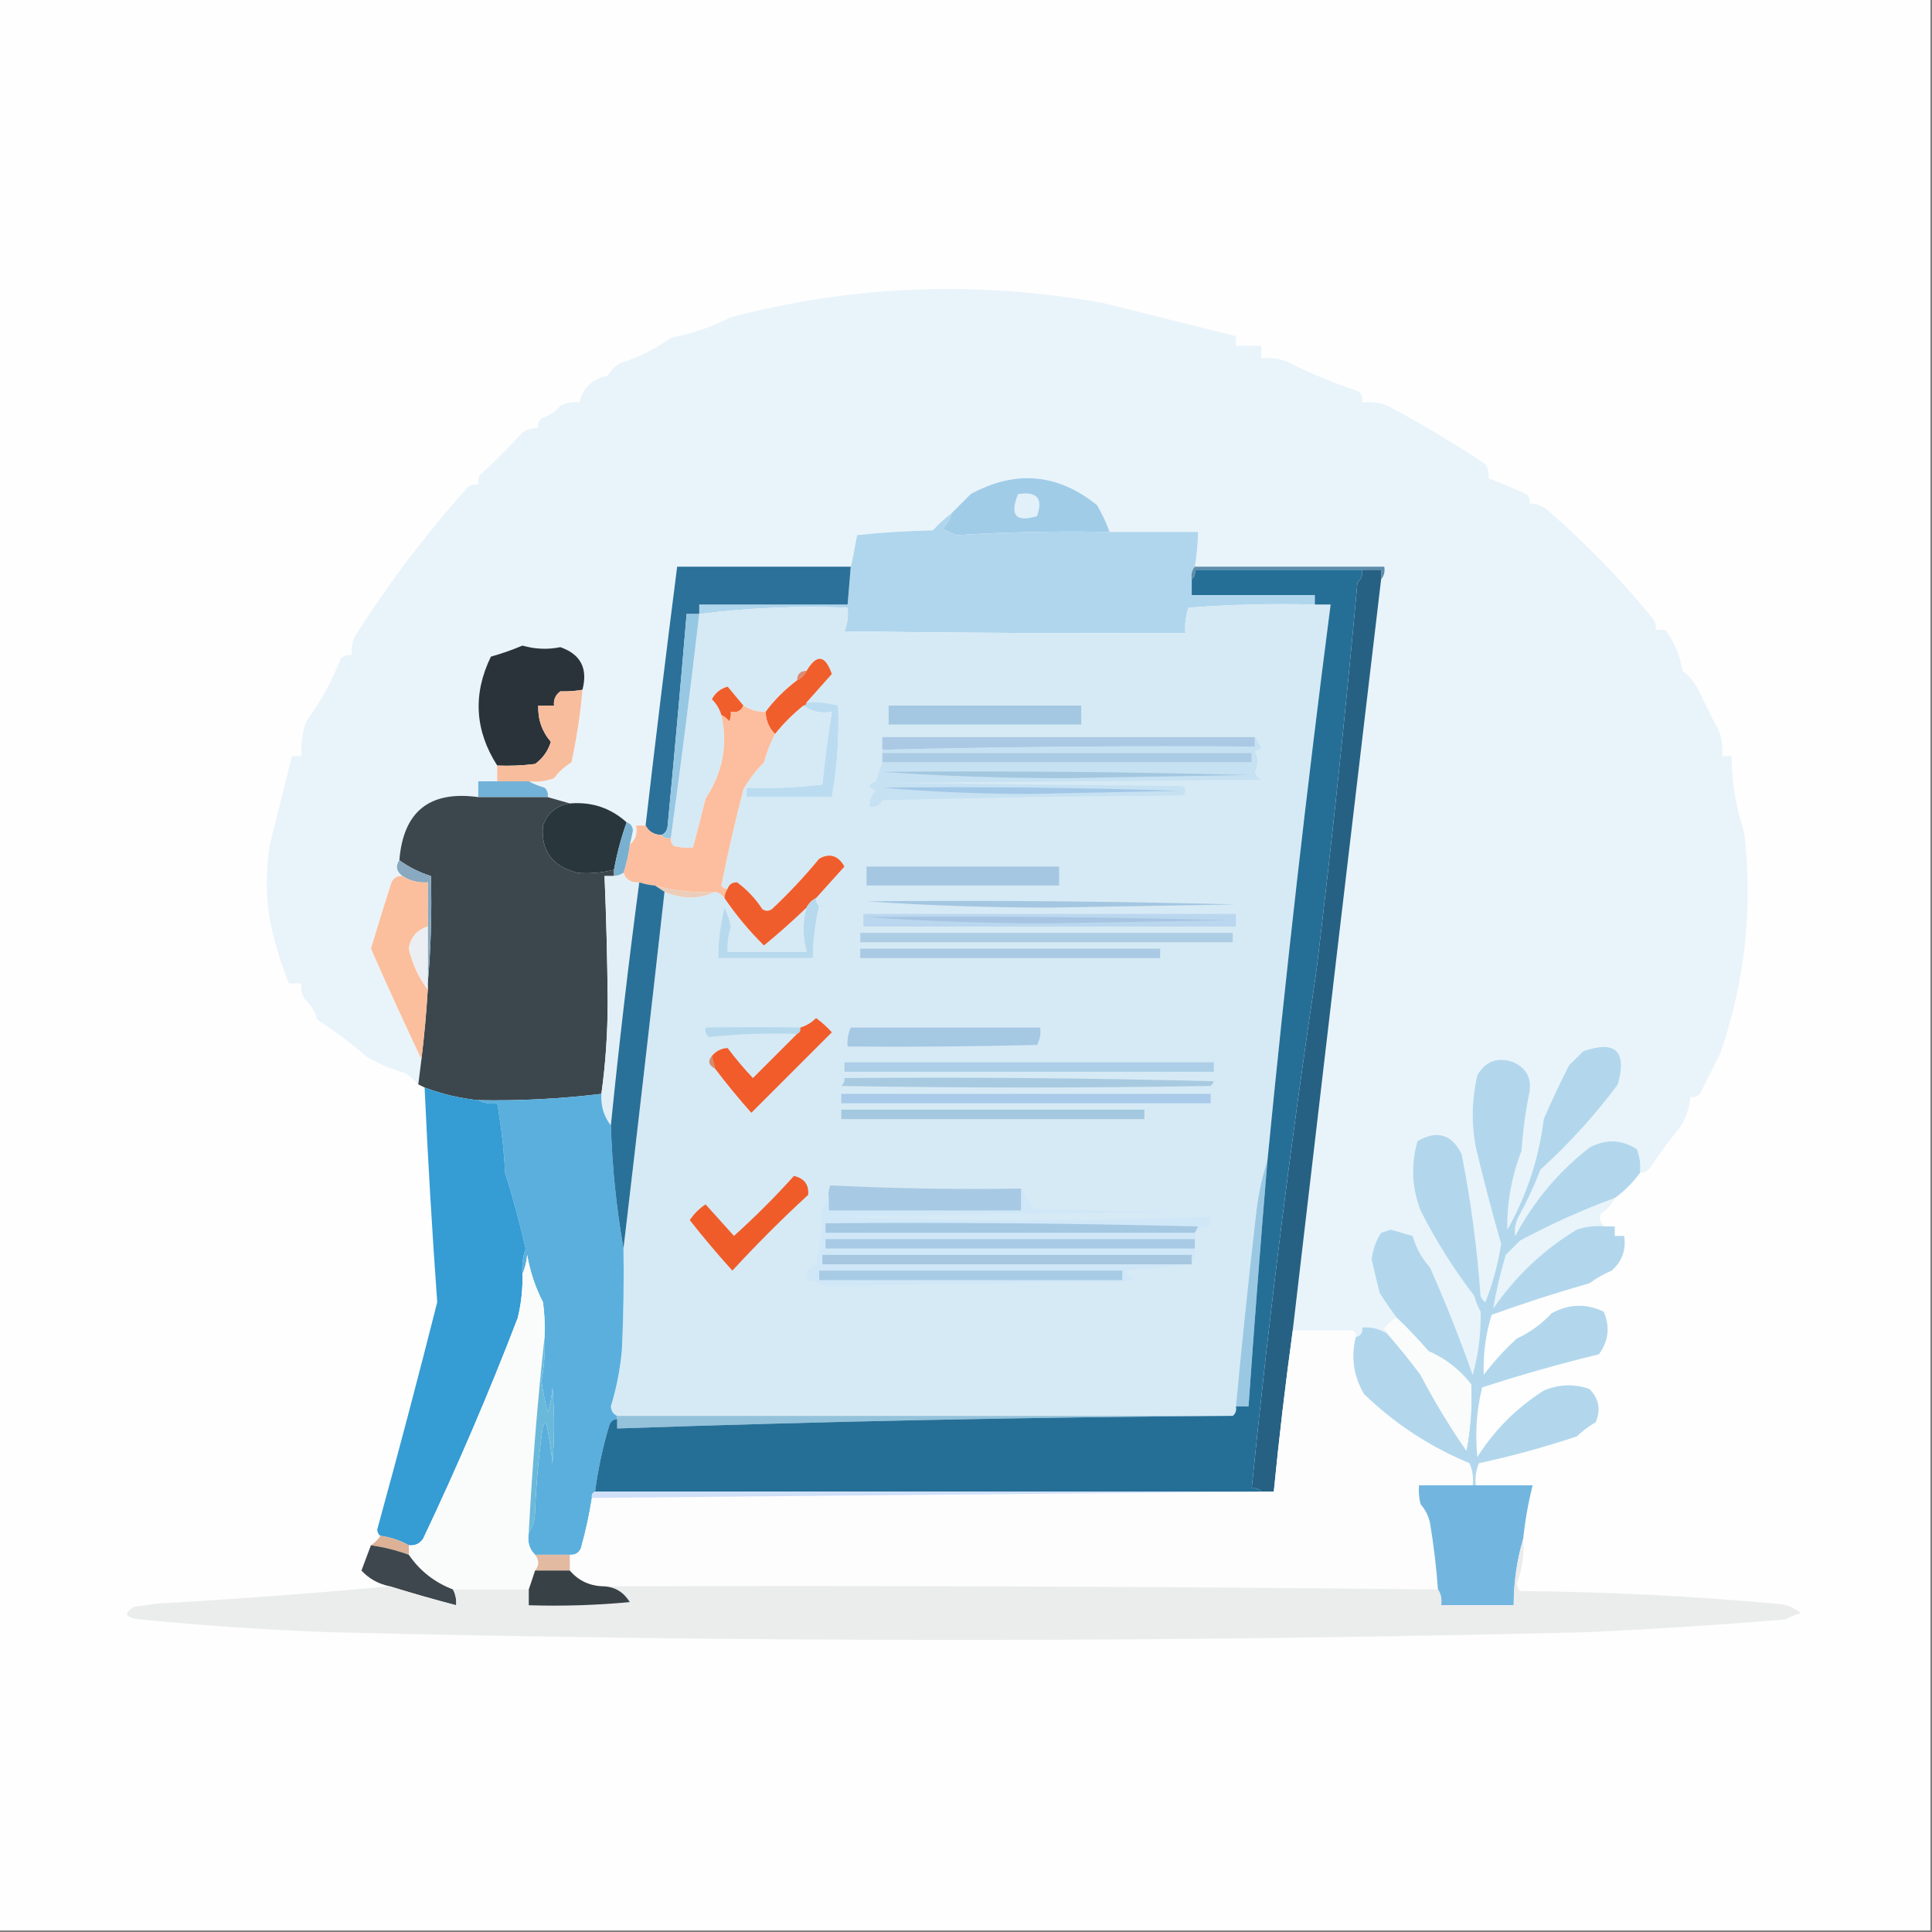 <?xml version="1.0" encoding="UTF-8"?>
<!DOCTYPE svg PUBLIC "-//W3C//DTD SVG 1.1//EN" "http://www.w3.org/Graphics/SVG/1.1/DTD/svg11.dtd">
<svg xmlns="http://www.w3.org/2000/svg" version="1.1" width="612px" height="612px" style="shape-rendering:geometricPrecision; text-rendering:geometricPrecision; image-rendering:optimizeQuality; fill-rule:evenodd; clip-rule:evenodd" xmlns:xlink="http://www.w3.org/1999/xlink">
<rect width="100%" height="100%" fill="#808080" stroke="none"/>
<g><path style="opacity:1" fill="#fefefe" d="M -0.5,-0.5 C 203.5,-0.5 407.5,-0.5 611.5,-0.5C 611.5,203.5 611.5,407.5 611.5,611.5C 407.5,611.5 203.5,611.5 -0.5,611.5C -0.5,407.5 -0.5,203.5 -0.5,-0.5 Z"/></g>
<g><path style="opacity:1" fill="#e9f4fa" d="M 519.5,371.5 C 519.768,368.881 519.435,366.381 518.5,364C 513.669,360.904 508.669,360.737 503.5,363.5C 493.687,371.149 485.854,380.482 480,391.5C 479.675,389.447 480.009,387.447 481,385.5C 483.66,380.671 485.994,375.671 488,370.5C 497.079,362.258 505.246,353.258 512.5,343.5C 515.436,332.934 511.769,329.434 501.5,333C 500,334.5 498.5,336 497,337.5C 494.137,343.097 491.47,348.764 489,354.5C 487.464,366.94 483.631,378.606 477.5,389.5C 477.332,381.078 478.832,372.745 482,364.5C 482.406,358.277 483.239,352.111 484.5,346C 485.217,341.557 483.55,338.39 479.5,336.5C 474.55,334.694 470.716,336.028 468,340.5C 466.202,348.104 466.036,355.771 467.5,363.5C 469.965,373.867 472.632,384.034 475.5,394C 474.529,400.387 472.862,406.554 470.5,412.5C 469.808,411.975 469.308,411.308 469,410.5C 467.933,395.351 465.933,380.351 463,365.5C 459.779,359.227 455.113,357.894 449,361.5C 446.869,368.926 447.202,376.259 450,383.5C 454.803,392.985 460.47,401.985 467,410.5C 467.471,412.246 468.138,413.913 469,415.5C 469.148,422.257 468.315,428.924 466.5,435.5C 462.44,423.993 457.94,412.66 453,401.5C 450.361,398.55 448.527,395.217 447.5,391.5C 445.174,390.849 442.841,390.182 440.5,389.5C 439.5,389.833 438.5,390.167 437.5,390.5C 435.814,393.08 434.814,395.913 434.5,399C 435.278,402.473 436.112,405.973 437,409.5C 438.745,412.249 440.578,414.916 442.5,417.5C 440.866,418.207 439.532,419.373 438.5,421C 439.056,421.383 439.389,421.883 439.5,422.5C 437.118,420.954 434.451,420.287 431.5,420.5C 431.715,422.179 431.048,423.179 429.5,423.5C 429.631,422.624 429.298,421.957 428.5,421.5C 422.107,421.509 415.774,421.509 409.5,421.5C 418.758,342.179 428.091,262.845 437.5,183.5C 438.434,182.432 438.768,181.099 438.5,179.5C 418.5,179.5 398.5,179.5 378.5,179.5C 379.114,175.865 379.448,172.198 379.5,168.5C 370.167,168.5 360.833,168.5 351.5,168.5C 350.442,165.587 349.109,162.754 347.5,160C 335.004,149.948 321.671,148.782 307.5,156.5C 305.479,158.521 303.479,160.521 301.5,162.5C 299.344,164.155 297.344,165.989 295.5,168C 287.479,168.168 279.479,168.668 271.5,169.5C 270.903,172.971 270.236,176.305 269.5,179.5C 251.167,179.5 232.833,179.5 214.5,179.5C 211.002,206.82 207.668,234.153 204.5,261.5C 203.5,261.5 202.5,261.5 201.5,261.5C 201.975,264.082 201.308,266.082 199.5,267.5C 199.894,266.033 200.227,264.533 200.5,263C 200.316,261.624 199.649,260.791 198.5,260.5C 193.458,255.93 187.458,253.93 180.5,254.5C 178.167,253.833 175.833,253.167 173.5,252.5C 173.719,251.325 173.386,250.325 172.5,249.5C 170.664,248.972 168.997,248.306 167.5,247.5C 170.247,247.813 172.914,247.48 175.5,246.5C 177.008,244.493 178.842,242.826 181,241.5C 182.674,233.921 183.841,226.254 184.5,218.5C 186.278,211.744 183.944,207.244 177.5,205C 173.51,205.816 169.51,205.65 165.5,204.5C 162.274,205.872 158.941,207.038 155.5,208C 149.727,219.888 150.394,231.388 157.5,242.5C 157.5,244.167 157.5,245.833 157.5,247.5C 155.5,247.5 153.5,247.5 151.5,247.5C 151.5,249.167 151.5,250.833 151.5,252.5C 136.08,250.371 127.746,257.038 126.5,272.5C 125.235,274.357 125.568,276.024 127.5,277.5C 125.876,277.36 124.71,278.027 124,279.5C 121.77,286.489 119.604,293.489 117.5,300.5C 122.72,312.371 128.053,324.038 133.5,335.5C 133.167,338.167 132.833,340.833 132.5,343.5C 131.36,342.199 130.027,341.032 128.5,340C 124.297,338.791 120.297,337.124 116.5,335C 111.453,330.619 106.119,326.619 100.5,323C 99.792,320.411 98.459,318.245 96.5,316.5C 95.548,314.955 95.215,313.288 95.5,311.5C 94.167,311.5 92.833,311.5 91.5,311.5C 88.891,305.074 86.891,298.408 85.5,291.5C 84.167,283.5 84.167,275.5 85.5,267.5C 87.849,258.106 90.182,248.773 92.5,239.5C 93.5,239.5 94.5,239.5 95.5,239.5C 95.263,235.727 95.763,232.06 97,228.5C 101.545,222.335 105.212,215.668 108,208.5C 109.011,207.663 110.178,207.33 111.5,207.5C 111.201,205.396 111.534,203.396 112.5,201.5C 123.166,184.666 135.166,168.833 148.5,154C 149.448,153.517 150.448,153.351 151.5,153.5C 151.351,152.448 151.517,151.448 152,150.5C 156.69,146.224 161.19,141.724 165.5,137C 167.025,135.991 168.692,135.491 170.5,135.5C 170.281,134.325 170.614,133.325 171.5,132.5C 173.908,131.784 175.908,130.451 177.5,128.5C 179.396,127.534 181.396,127.201 183.5,127.5C 184.658,122.845 187.658,120.012 192.5,119C 193.5,117.333 194.833,116 196.5,115C 202.275,113.222 207.608,110.556 212.5,107C 219.08,105.751 225.414,103.584 231.5,100.5C 270.379,90.31 309.713,88.81 349.5,96C 363.551,99.513 377.551,103.013 391.5,106.5C 391.5,107.5 391.5,108.5 391.5,109.5C 394.167,109.5 396.833,109.5 399.5,109.5C 399.5,110.833 399.5,112.167 399.5,113.5C 402.247,113.187 404.914,113.52 407.5,114.5C 414.924,118.221 422.59,121.387 430.5,124C 431.337,125.011 431.67,126.178 431.5,127.5C 434.247,127.187 436.914,127.52 439.5,128.5C 450.126,134.148 460.46,140.314 470.5,147C 471.38,148.356 471.714,149.856 471.5,151.5C 475.406,152.99 479.406,154.656 483.5,156.5C 484.386,157.325 484.719,158.325 484.5,159.5C 486.308,159.491 487.975,159.991 489.5,161C 502.165,171.871 513.665,183.704 524,196.5C 524.483,197.448 524.649,198.448 524.5,199.5C 525.5,199.5 526.5,199.5 527.5,199.5C 530.31,203.232 532.143,207.565 533,212.5C 535.133,214.091 536.799,216.091 538,218.5C 540.073,222.887 542.239,227.221 544.5,231.5C 545.48,234.086 545.813,236.753 545.5,239.5C 546.5,239.5 547.5,239.5 548.5,239.5C 548.551,247.706 549.884,255.706 552.5,263.5C 555.305,287.454 552.805,310.787 545,333.5C 542.854,337.792 540.687,342.125 538.5,346.5C 537.675,347.386 536.675,347.719 535.5,347.5C 535.149,351.369 533.816,354.869 531.5,358C 528.416,361.714 525.582,365.548 523,369.5C 522.184,370.823 521.017,371.489 519.5,371.5 Z"/></g>
<g><path style="opacity:1" fill="#a0cce8" d="M 351.5,168.5 C 335.256,168.175 319.089,168.509 303,169.5C 301.491,168.91 299.991,168.244 298.5,167.5C 299.952,166.06 300.952,164.394 301.5,162.5C 303.479,160.521 305.479,158.521 307.5,156.5C 321.671,148.782 335.004,149.948 347.5,160C 349.109,162.754 350.442,165.587 351.5,168.5 Z"/></g>
<g><path style="opacity:1" fill="#e1f0f9" d="M 322.5,156.5 C 328.501,155.561 330.501,157.895 328.5,163.5C 321.747,165.54 319.747,163.206 322.5,156.5 Z"/></g>
<g><path style="opacity:1" fill="#b0d6ed" d="M 301.5,162.5 C 300.952,164.394 299.952,166.06 298.5,167.5C 299.991,168.244 301.491,168.91 303,169.5C 319.089,168.509 335.256,168.175 351.5,168.5C 360.833,168.5 370.167,168.5 379.5,168.5C 379.448,172.198 379.114,175.865 378.5,179.5C 377.566,180.568 377.232,181.901 377.5,183.5C 377.5,185.167 377.5,186.833 377.5,188.5C 390.5,188.5 403.5,188.5 416.5,188.5C 416.5,189.5 416.5,190.5 416.5,191.5C 403.15,191.167 389.817,191.501 376.5,192.5C 375.607,195.084 375.274,197.751 375.5,200.5C 339.498,200.667 303.498,200.5 267.5,200C 268.435,197.619 268.768,195.119 268.5,192.5C 252.593,191.873 236.926,192.54 221.5,194.5C 221.5,193.5 221.5,192.5 221.5,191.5C 237.167,191.5 252.833,191.5 268.5,191.5C 268.833,187.5 269.167,183.5 269.5,179.5C 270.236,176.305 270.903,172.971 271.5,169.5C 279.479,168.668 287.479,168.168 295.5,168C 297.344,165.989 299.344,164.155 301.5,162.5 Z"/></g>
<g><path style="opacity:1" fill="#5d8daa" d="M 378.5,179.5 C 398.5,179.5 418.5,179.5 438.5,179.5C 438.768,181.099 438.434,182.432 437.5,183.5C 437.5,182.5 437.5,181.5 437.5,180.5C 435.5,180.5 433.5,180.5 431.5,180.5C 413.833,180.5 396.167,180.5 378.5,180.5C 378.737,181.791 378.404,182.791 377.5,183.5C 377.232,181.901 377.566,180.568 378.5,179.5 Z"/></g>
<g><path style="opacity:1" fill="#2b7199" d="M 269.5,179.5 C 269.167,183.5 268.833,187.5 268.5,191.5C 252.833,191.5 237.167,191.5 221.5,191.5C 221.5,192.5 221.5,193.5 221.5,194.5C 220.167,194.5 218.833,194.5 217.5,194.5C 215.621,216.839 213.621,239.172 211.5,261.5C 211.36,263.03 210.693,264.03 209.5,264.5C 207.152,264.408 205.486,263.408 204.5,261.5C 207.668,234.153 211.002,206.82 214.5,179.5C 232.833,179.5 251.167,179.5 269.5,179.5 Z"/></g>
<g><path style="opacity:1" fill="#d6eaf5" d="M 416.5,191.5 C 418.167,191.5 419.833,191.5 421.5,191.5C 413.912,250.043 407.245,308.71 401.5,367.5C 399.852,372.586 398.685,377.919 398,383.5C 395.599,404.142 393.432,424.808 391.5,445.5C 391.737,446.791 391.404,447.791 390.5,448.5C 325.5,448.5 260.5,448.5 195.5,448.5C 194.307,448.03 193.64,447.03 193.5,445.5C 195.301,439.627 196.468,433.627 197,427.5C 197.5,416.839 197.667,406.172 197.5,395.5C 201.943,357.844 206.276,320.177 210.5,282.5C 216.097,284.911 221.431,284.911 226.5,282.5C 227.778,282.782 228.778,283.449 229.5,284.5C 233.21,289.947 237.377,294.947 242,299.5C 246.631,295.705 251.131,291.705 255.5,287.5C 254.223,291.915 254.223,296.582 255.5,301.5C 247.167,301.5 238.833,301.5 230.5,301.5C 230.397,298.781 230.731,296.115 231.5,293.5C 231.14,291.392 230.473,289.392 229.5,287.5C 228.177,292.752 227.51,298.085 227.5,303.5C 237.5,303.5 247.5,303.5 257.5,303.5C 257.556,297.885 258.223,292.385 259.5,287C 258.748,286.329 258.414,285.496 258.5,284.5C 261.478,281.187 264.478,277.853 267.5,274.5C 265.486,270.97 262.819,270.136 259.5,272C 254.867,277.635 249.867,282.968 244.5,288C 243.5,288.667 242.5,288.667 241.5,288C 239.327,284.661 236.66,281.828 233.5,279.5C 231.962,279.453 230.962,280.12 230.5,281.5C 229.624,281.631 228.957,281.298 228.5,280.5C 230.549,270.287 232.883,260.12 235.5,250C 237.271,246.892 239.438,244.058 242,241.5C 242.86,238.31 244.026,235.31 245.5,232.5C 248.14,229.194 251.14,226.194 254.5,223.5C 256.988,225.388 259.988,226.055 263.5,225.5C 262.254,233.133 261.254,240.8 260.5,248.5C 252.528,249.498 244.528,249.831 236.5,249.5C 236.5,250.5 236.5,251.5 236.5,252.5C 245.5,252.5 254.5,252.5 263.5,252.5C 265.213,242.942 265.879,233.275 265.5,223.5C 262.077,222.573 258.744,222.239 255.5,222.5C 258.232,219.442 260.899,216.442 263.5,213.5C 261.391,207.427 258.724,207.094 255.5,212.5C 253.5,212.5 252.5,213.5 252.5,215.5C 248.617,218.41 245.284,221.743 242.5,225.5C 239.924,225.532 237.591,224.865 235.5,223.5C 233.856,221.519 232.19,219.519 230.5,217.5C 228.246,218.124 226.579,219.457 225.5,221.5C 226.952,222.94 227.952,224.606 228.5,226.5C 230.648,235.799 228.981,244.633 223.5,253C 222.225,258.219 220.892,263.386 219.5,268.5C 217.473,268.662 215.473,268.495 213.5,268C 212.748,267.329 212.414,266.496 212.5,265.5C 215.729,242.002 218.729,218.335 221.5,194.5C 236.926,192.54 252.593,191.873 268.5,192.5C 268.768,195.119 268.435,197.619 267.5,200C 303.498,200.5 339.498,200.667 375.5,200.5C 375.274,197.751 375.607,195.084 376.5,192.5C 389.817,191.501 403.15,191.167 416.5,191.5 Z"/></g>
<g><path style="opacity:1" fill="#96c7e3" d="M 221.5,194.5 C 218.729,218.335 215.729,242.002 212.5,265.5C 211.209,265.737 210.209,265.404 209.5,264.5C 210.693,264.03 211.36,263.03 211.5,261.5C 213.621,239.172 215.621,216.839 217.5,194.5C 218.833,194.5 220.167,194.5 221.5,194.5 Z"/></g>
<g><path style="opacity:1" fill="#293339" d="M 184.5,218.5 C 182.289,218.898 179.956,219.064 177.5,219C 175.963,220.11 175.297,221.61 175.5,223.5C 173.833,223.5 172.167,223.5 170.5,223.5C 170.352,227.892 171.686,231.726 174.5,235C 173.591,237.903 171.925,240.237 169.5,242C 165.514,242.499 161.514,242.666 157.5,242.5C 150.394,231.388 149.727,219.888 155.5,208C 158.941,207.038 162.274,205.872 165.5,204.5C 169.51,205.65 173.51,205.816 177.5,205C 183.944,207.244 186.278,211.744 184.5,218.5 Z"/></g>
<g><path style="opacity:1" fill="#da8c75" d="M 255.5,212.5 C 254.833,213.833 253.833,214.833 252.5,215.5C 252.5,213.5 253.5,212.5 255.5,212.5 Z"/></g>
<g><path style="opacity:1" fill="#f05e2b" d="M 255.5,222.5 C 255.5,223.167 255.167,223.5 254.5,223.5C 251.14,226.194 248.14,229.194 245.5,232.5C 243.643,230.718 242.643,228.385 242.5,225.5C 245.284,221.743 248.617,218.41 252.5,215.5C 253.833,214.833 254.833,213.833 255.5,212.5C 258.724,207.094 261.391,207.427 263.5,213.5C 260.899,216.442 258.232,219.442 255.5,222.5 Z"/></g>
<g><path style="opacity:1" fill="#f05e2c" d="M 235.5,223.5 C 234.817,225.176 233.483,225.843 231.5,225.5C 231.649,226.552 231.483,227.552 231,228.5C 230.292,227.619 229.458,226.953 228.5,226.5C 227.952,224.606 226.952,222.94 225.5,221.5C 226.579,219.457 228.246,218.124 230.5,217.5C 232.19,219.519 233.856,221.519 235.5,223.5 Z"/></g>
<g><path style="opacity:1" fill="#a5c8e2" d="M 281.5,223.5 C 301.833,223.5 322.167,223.5 342.5,223.5C 342.5,225.5 342.5,227.5 342.5,229.5C 322.167,229.5 301.833,229.5 281.5,229.5C 281.5,227.5 281.5,225.5 281.5,223.5 Z"/></g>
<g><path style="opacity:1" fill="#bbdcf0" d="M 255.5,222.5 C 258.744,222.239 262.077,222.573 265.5,223.5C 265.879,233.275 265.213,242.942 263.5,252.5C 254.5,252.5 245.5,252.5 236.5,252.5C 236.5,251.5 236.5,250.5 236.5,249.5C 244.528,249.831 252.528,249.498 260.5,248.5C 261.254,240.8 262.254,233.133 263.5,225.5C 259.988,226.055 256.988,225.388 254.5,223.5C 255.167,223.5 255.5,223.167 255.5,222.5 Z"/></g>
<g><path style="opacity:1" fill="#266184" d="M 431.5,180.5 C 433.5,180.5 435.5,180.5 437.5,180.5C 437.5,181.5 437.5,182.5 437.5,183.5C 428.091,262.845 418.758,342.179 409.5,421.5C 407.172,438.448 405.172,455.448 403.5,472.5C 402.167,472.5 400.833,472.5 399.5,472.5C 398.791,471.596 397.791,471.263 396.5,471.5C 402.023,416.65 408.856,361.984 417,307.5C 421.925,266.582 426.259,225.582 430,184.5C 431.188,183.437 431.688,182.103 431.5,180.5 Z"/></g>
<g><path style="opacity:1" fill="#f8bd9d" d="M 184.5,218.5 C 183.841,226.254 182.674,233.921 181,241.5C 178.842,242.826 177.008,244.493 175.5,246.5C 172.914,247.48 170.247,247.813 167.5,247.5C 164.167,247.5 160.833,247.5 157.5,247.5C 157.5,245.833 157.5,244.167 157.5,242.5C 161.514,242.666 165.514,242.499 169.5,242C 171.925,240.237 173.591,237.903 174.5,235C 171.686,231.726 170.352,227.892 170.5,223.5C 172.167,223.5 173.833,223.5 175.5,223.5C 175.297,221.61 175.963,220.11 177.5,219C 179.956,219.064 182.289,218.898 184.5,218.5 Z"/></g>
<g><path style="opacity:1" fill="#abc8e4" d="M 397.5,233.5 C 397.5,234.5 397.5,235.5 397.5,236.5C 358.153,236.215 318.82,236.549 279.5,237.5C 279.5,236.167 279.5,234.833 279.5,233.5C 318.833,233.5 358.167,233.5 397.5,233.5 Z"/></g>
<g><path style="opacity:1" fill="#aacbe3" d="M 279.5,238.5 C 318.5,238.5 357.5,238.5 396.5,238.5C 396.5,239.5 396.5,240.5 396.5,241.5C 357.5,241.5 318.5,241.5 279.5,241.5C 279.5,240.5 279.5,239.5 279.5,238.5 Z"/></g>
<g><path style="opacity:1" fill="#c6e1f2" d="M 397.5,233.5 C 398.249,234.531 398.915,235.698 399.5,237C 398.833,237.333 398.167,237.667 397.5,238C 398.615,240.101 398.615,242.267 397.5,244.5C 397.818,245.647 398.484,246.481 399.5,247C 359.5,247.333 319.5,247.667 279.5,248C 311.167,248.333 342.833,248.667 374.5,249C 375.833,250 375.833,251 374.5,252C 342.828,252.167 311.161,252.667 279.5,253.5C 278.68,255.111 277.346,255.778 275.5,255.5C 275.383,253.516 276.05,251.85 277.5,250.5C 274.833,249.5 274.833,248.5 277.5,247.5C 278.169,245.369 278.835,243.369 279.5,241.5C 318.5,241.5 357.5,241.5 396.5,241.5C 396.5,240.5 396.5,239.5 396.5,238.5C 357.5,238.5 318.5,238.5 279.5,238.5C 279.5,238.167 279.5,237.833 279.5,237.5C 318.82,236.549 358.153,236.215 397.5,236.5C 397.5,235.5 397.5,234.5 397.5,233.5 Z"/></g>
<g><path style="opacity:1" fill="#a4c7e0" d="M 279.5,244.5 C 318.172,244.167 356.839,244.5 395.5,245.5C 376.167,245.833 356.833,246.167 337.5,246.5C 317.822,246.5 298.488,245.833 279.5,244.5 Z"/></g>
<g><path style="opacity:1" fill="#73b2d8" d="M 157.5,247.5 C 160.833,247.5 164.167,247.5 167.5,247.5C 168.997,248.306 170.664,248.972 172.5,249.5C 173.386,250.325 173.719,251.325 173.5,252.5C 166.167,252.5 158.833,252.5 151.5,252.5C 151.5,250.833 151.5,249.167 151.5,247.5C 153.5,247.5 155.5,247.5 157.5,247.5 Z"/></g>
<g><path style="opacity:1" fill="#a2c7e7" d="M 279.5,249.5 C 310.84,249.167 342.174,249.5 373.5,250.5C 357.833,250.833 342.167,251.167 326.5,251.5C 310.485,251.499 294.819,250.833 279.5,249.5 Z"/></g>
<g><path style="opacity:1" fill="#3c474d" d="M 151.5,252.5 C 158.833,252.5 166.167,252.5 173.5,252.5C 175.833,253.167 178.167,253.833 180.5,254.5C 176.348,255.146 173.515,257.479 172,261.5C 171.273,269.473 174.94,274.473 183,276.5C 186.721,276.81 190.554,276.477 194.5,275.5C 194.5,276.167 194.5,276.833 194.5,277.5C 193.5,277.5 192.5,277.5 191.5,277.5C 192.054,290.656 192.387,303.823 192.5,317C 192.499,327.19 191.832,337.023 190.5,346.5C 177.556,348.081 164.556,348.748 151.5,348.5C 145.748,347.924 140.081,346.591 134.5,344.5C 133.833,344.167 133.167,343.833 132.5,343.5C 132.833,340.833 133.167,338.167 133.5,335.5C 134.386,328.189 135.053,320.856 135.5,313.5C 135.5,312.833 135.5,312.167 135.5,311.5C 136.495,300.346 136.828,289.012 136.5,277.5C 132.86,276.347 129.526,274.68 126.5,272.5C 127.746,257.038 136.08,250.371 151.5,252.5 Z"/></g>
<g><path style="opacity:1" fill="#29363c" d="M 180.5,254.5 C 187.458,253.93 193.458,255.93 198.5,260.5C 196.763,265.38 195.43,270.38 194.5,275.5C 190.554,276.477 186.721,276.81 183,276.5C 174.94,274.473 171.273,269.473 172,261.5C 173.515,257.479 176.348,255.146 180.5,254.5 Z"/></g>
<g><path style="opacity:1" fill="#fcbe9e" d="M 235.5,223.5 C 237.591,224.865 239.924,225.532 242.5,225.5C 242.643,228.385 243.643,230.718 245.5,232.5C 244.026,235.31 242.86,238.31 242,241.5C 239.438,244.058 237.271,246.892 235.5,250C 232.883,260.12 230.549,270.287 228.5,280.5C 228.957,281.298 229.624,281.631 230.5,281.5C 229.89,282.391 229.557,283.391 229.5,284.5C 228.778,283.449 227.778,282.782 226.5,282.5C 219.948,282.916 213.615,282.25 207.5,280.5C 205.784,280.371 204.117,280.038 202.5,279.5C 199.966,279.741 198.3,278.741 197.5,276.5C 198.461,273.574 199.127,270.574 199.5,267.5C 201.308,266.082 201.975,264.082 201.5,261.5C 202.5,261.5 203.5,261.5 204.5,261.5C 205.486,263.408 207.152,264.408 209.5,264.5C 210.209,265.404 211.209,265.737 212.5,265.5C 212.414,266.496 212.748,267.329 213.5,268C 215.473,268.495 217.473,268.662 219.5,268.5C 220.892,263.386 222.225,258.219 223.5,253C 228.981,244.633 230.648,235.799 228.5,226.5C 229.458,226.953 230.292,227.619 231,228.5C 231.483,227.552 231.649,226.552 231.5,225.5C 233.483,225.843 234.817,225.176 235.5,223.5 Z"/></g>
<g><path style="opacity:1" fill="#79b0cf" d="M 198.5,260.5 C 199.649,260.791 200.316,261.624 200.5,263C 200.227,264.533 199.894,266.033 199.5,267.5C 199.127,270.574 198.461,273.574 197.5,276.5C 196.609,277.11 195.609,277.443 194.5,277.5C 194.5,276.833 194.5,276.167 194.5,275.5C 195.43,270.38 196.763,265.38 198.5,260.5 Z"/></g>
<g><path style="opacity:1" fill="#a5c7e2" d="M 274.5,274.5 C 294.833,274.5 315.167,274.5 335.5,274.5C 335.5,276.5 335.5,278.5 335.5,280.5C 315.167,280.5 294.833,280.5 274.5,280.5C 274.5,278.5 274.5,276.5 274.5,274.5 Z"/></g>
<g><path style="opacity:1" fill="#88a9bf" d="M 126.5,272.5 C 129.526,274.68 132.86,276.347 136.5,277.5C 136.828,289.012 136.495,300.346 135.5,311.5C 135.5,305.5 135.5,299.5 135.5,293.5C 135.5,288.833 135.5,284.167 135.5,279.5C 132.549,279.713 129.882,279.046 127.5,277.5C 125.568,276.024 125.235,274.357 126.5,272.5 Z"/></g>
<g><path style="opacity:1" fill="#e3eff6" d="M 197.5,276.5 C 198.3,278.741 199.966,279.741 202.5,279.5C 199.092,305.099 196.092,330.765 193.5,356.5C 191.288,353.679 190.288,350.345 190.5,346.5C 191.832,337.023 192.499,327.19 192.5,317C 192.387,303.823 192.054,290.656 191.5,277.5C 192.5,277.5 193.5,277.5 194.5,277.5C 195.609,277.443 196.609,277.11 197.5,276.5 Z"/></g>
<g><path style="opacity:1" fill="#eccdb9" d="M 207.5,280.5 C 213.615,282.25 219.948,282.916 226.5,282.5C 221.431,284.911 216.097,284.911 210.5,282.5C 209.5,281.833 208.5,281.167 207.5,280.5 Z"/></g>
<g><path style="opacity:1" fill="#a4c6e1" d="M 274.5,285.5 C 313.506,285.167 352.506,285.5 391.5,286.5C 372,286.833 352.5,287.167 333,287.5C 313.155,287.5 293.655,286.833 274.5,285.5 Z"/></g>
<g><path style="opacity:1" fill="#bbd7ef" d="M 273.5,289.5 C 312.833,289.5 352.167,289.5 391.5,289.5C 391.5,290.833 391.5,292.167 391.5,293.5C 352.167,293.5 312.833,293.5 273.5,293.5C 273.5,292.167 273.5,290.833 273.5,289.5 Z"/></g>
<g><path style="opacity:1" fill="#a7c5e2" d="M 274.5,290.5 C 312.839,290.167 351.172,290.5 389.5,291.5C 370.333,291.833 351.167,292.167 332,292.5C 312.488,292.5 293.322,291.833 274.5,290.5 Z"/></g>
<g><path style="opacity:1" fill="#f05d2c" d="M 258.5,284.5 C 257.167,285.167 256.167,286.167 255.5,287.5C 251.131,291.705 246.631,295.705 242,299.5C 237.377,294.947 233.21,289.947 229.5,284.5C 229.557,283.391 229.89,282.391 230.5,281.5C 230.962,280.12 231.962,279.453 233.5,279.5C 236.66,281.828 239.327,284.661 241.5,288C 242.5,288.667 243.5,288.667 244.5,288C 249.867,282.968 254.867,277.635 259.5,272C 262.819,270.136 265.486,270.97 267.5,274.5C 264.478,277.853 261.478,281.187 258.5,284.5 Z"/></g>
<g><path style="opacity:1" fill="#fbbf9e" d="M 127.5,277.5 C 129.882,279.046 132.549,279.713 135.5,279.5C 135.5,284.167 135.5,288.833 135.5,293.5C 132.064,294.602 130.064,296.936 129.5,300.5C 130.626,305.327 132.626,309.66 135.5,313.5C 135.053,320.856 134.386,328.189 133.5,335.5C 128.053,324.038 122.72,312.371 117.5,300.5C 119.604,293.489 121.77,286.489 124,279.5C 124.71,278.027 125.876,277.36 127.5,277.5 Z"/></g>
<g><path style="opacity:1" fill="#adcde5" d="M 272.5,295.5 C 311.833,295.5 351.167,295.5 390.5,295.5C 390.5,296.5 390.5,297.5 390.5,298.5C 351.167,298.5 311.833,298.5 272.5,298.5C 272.5,297.5 272.5,296.5 272.5,295.5 Z"/></g>
<g><path style="opacity:1" fill="#ebeff3" d="M 135.5,293.5 C 135.5,299.5 135.5,305.5 135.5,311.5C 135.5,312.167 135.5,312.833 135.5,313.5C 132.626,309.66 130.626,305.327 129.5,300.5C 130.064,296.936 132.064,294.602 135.5,293.5 Z"/></g>
<g><path style="opacity:1" fill="#a9c9e4" d="M 272.5,300.5 C 304.167,300.5 335.833,300.5 367.5,300.5C 367.5,301.5 367.5,302.5 367.5,303.5C 335.833,303.5 304.167,303.5 272.5,303.5C 272.5,302.5 272.5,301.5 272.5,300.5 Z"/></g>
<g><path style="opacity:1" fill="#b7d9ed" d="M 258.5,284.5 C 258.414,285.496 258.748,286.329 259.5,287C 258.223,292.385 257.556,297.885 257.5,303.5C 247.5,303.5 237.5,303.5 227.5,303.5C 227.51,298.085 228.177,292.752 229.5,287.5C 230.473,289.392 231.14,291.392 231.5,293.5C 230.731,296.115 230.397,298.781 230.5,301.5C 238.833,301.5 247.167,301.5 255.5,301.5C 254.223,296.582 254.223,291.915 255.5,287.5C 256.167,286.167 257.167,285.167 258.5,284.5 Z"/></g>
<g><path style="opacity:1" fill="#b5d8ec" d="M 253.5,325.5 C 253.672,326.492 253.338,327.158 252.5,327.5C 243.113,327.193 233.78,327.527 224.5,328.5C 223.614,327.675 223.281,326.675 223.5,325.5C 233.939,325.297 243.939,325.297 253.5,325.5 Z"/></g>
<g><path style="opacity:1" fill="#a5c8e3" d="M 269.5,325.5 C 289.5,325.5 309.5,325.5 329.5,325.5C 329.739,327.467 329.406,329.301 328.5,331C 308.503,331.5 288.503,331.667 268.5,331.5C 268.325,329.379 268.659,327.379 269.5,325.5 Z"/></g>
<g><path style="opacity:1" fill="#d28c71" d="M 225.5,334.5 C 225.833,335.833 226.167,337.167 226.5,338.5C 224.481,337.462 224.147,336.128 225.5,334.5 Z"/></g>
<g><path style="opacity:1" fill="#accee6" d="M 267.5,336.5 C 306.5,336.5 345.5,336.5 384.5,336.5C 384.5,337.5 384.5,338.5 384.5,339.5C 345.5,339.5 306.5,339.5 267.5,339.5C 267.5,338.5 267.5,337.5 267.5,336.5 Z"/></g>
<g><path style="opacity:1" fill="#f15c2a" d="M 226.5,338.5 C 226.167,337.167 225.833,335.833 225.5,334.5C 226.898,332.891 228.565,332.058 230.5,332C 232.979,335.313 235.645,338.48 238.5,341.5C 243.188,336.812 247.854,332.146 252.5,327.5C 253.338,327.158 253.672,326.492 253.5,325.5C 255.394,324.952 257.06,323.952 258.5,322.5C 260.316,323.815 261.983,325.315 263.5,327C 254.978,335.522 246.478,344.022 238,352.5C 233.998,347.996 230.165,343.329 226.5,338.5 Z"/></g>
<g><path style="opacity:1" fill="#a8cae1" d="M 267.5,341.5 C 306.506,341.167 345.506,341.5 384.5,342.5C 384.291,343.086 383.957,343.586 383.5,344C 344.5,344.667 305.5,344.667 266.5,344C 267.252,343.329 267.586,342.496 267.5,341.5 Z"/></g>
<g><path style="opacity:1" fill="#a9cae8" d="M 266.5,346.5 C 305.5,346.5 344.5,346.5 383.5,346.5C 383.5,347.5 383.5,348.5 383.5,349.5C 344.5,349.5 305.5,349.5 266.5,349.5C 266.5,348.5 266.5,347.5 266.5,346.5 Z"/></g>
<g><path style="opacity:1" fill="#5aafdd" d="M 190.5,346.5 C 190.288,350.345 191.288,353.679 193.5,356.5C 193.92,369.734 195.253,382.734 197.5,395.5C 197.667,406.172 197.5,416.839 197,427.5C 196.468,433.627 195.301,439.627 193.5,445.5C 193.64,447.03 194.307,448.03 195.5,448.5C 195.5,448.833 195.5,449.167 195.5,449.5C 194.25,449.577 193.417,450.244 193,451.5C 190.917,458.42 189.417,465.42 188.5,472.5C 187.662,472.842 187.328,473.508 187.5,474.5C 186.656,479.884 185.489,485.218 184,490.5C 183.29,491.973 182.124,492.64 180.5,492.5C 176.833,492.5 173.167,492.5 169.5,492.5C 167.656,490.721 166.99,488.388 167.5,485.5C 168.805,483.603 169.471,481.269 169.5,478.5C 169.878,469.442 170.711,460.442 172,451.5C 172.333,451.167 172.667,450.833 173,450.5C 173.912,454.795 174.579,459.128 175,463.5C 175.667,455.5 175.667,447.5 175,439.5C 174.818,442.226 174.318,444.893 173.5,447.5C 172.671,444.198 172.004,440.865 171.5,437.5C 172.385,432.878 172.718,428.211 172.5,423.5C 172.665,419.818 172.499,416.152 172,412.5C 169.565,407.764 167.899,402.764 167,397.5C 166.809,399.708 166.309,401.708 165.5,403.5C 165.274,400.751 165.607,398.084 166.5,395.5C 164.647,387.422 162.48,379.422 160,371.5C 159.606,364.098 158.773,356.765 157.5,349.5C 155.265,349.795 153.265,349.461 151.5,348.5C 164.556,348.748 177.556,348.081 190.5,346.5 Z"/></g>
<g><path style="opacity:1" fill="#359cd4" d="M 134.5,344.5 C 140.081,346.591 145.748,347.924 151.5,348.5C 153.265,349.461 155.265,349.795 157.5,349.5C 158.773,356.765 159.606,364.098 160,371.5C 162.48,379.422 164.647,387.422 166.5,395.5C 165.607,398.084 165.274,400.751 165.5,403.5C 165.622,408.232 165.122,412.898 164,417.5C 154.908,441.171 144.908,464.504 134,487.5C 132.89,489.037 131.39,489.703 129.5,489.5C 126.734,487.929 123.734,486.929 120.5,486.5C 119.876,486.083 119.543,485.416 119.5,484.5C 126.093,460.524 132.426,436.524 138.5,412.5C 136.865,389.847 135.531,367.18 134.5,344.5 Z"/></g>
<g><path style="opacity:1" fill="#a3c8e0" d="M 266.5,351.5 C 298.5,351.5 330.5,351.5 362.5,351.5C 362.5,352.5 362.5,353.5 362.5,354.5C 330.5,354.5 298.5,354.5 266.5,354.5C 266.5,353.5 266.5,352.5 266.5,351.5 Z"/></g>
<g><path style="opacity:1" fill="#2a7199" d="M 202.5,279.5 C 204.117,280.038 205.784,280.371 207.5,280.5C 208.5,281.167 209.5,281.833 210.5,282.5C 206.276,320.177 201.943,357.844 197.5,395.5C 195.253,382.734 193.92,369.734 193.5,356.5C 196.092,330.765 199.092,305.099 202.5,279.5 Z"/></g>
<g><path style="opacity:1" fill="#a8c9e3" d="M 323.5,376.5 C 323.5,378.833 323.5,381.167 323.5,383.5C 303.167,383.5 282.833,383.5 262.5,383.5C 262.5,382.167 262.5,380.833 262.5,379.5C 262.343,378.127 262.51,376.793 263,375.5C 283.091,376.493 303.257,376.827 323.5,376.5 Z"/></g>
<g><path style="opacity:1" fill="#d0e7f8" d="M 323.5,376.5 C 324.734,378.66 326.067,380.827 327.5,383C 343.5,383.333 359.5,383.667 375.5,384C 338.162,384.167 300.829,384.667 263.5,385.5C 303.518,386.81 343.518,386.81 383.5,385.5C 383.649,386.552 383.483,387.552 383,388.5C 381.413,388.342 379.913,389.009 378.5,390.5C 378.5,391.167 378.5,391.833 378.5,392.5C 339.5,392.5 300.5,392.5 261.5,392.5C 261.5,393.5 261.5,394.5 261.5,395.5C 300.5,395.5 339.5,395.5 378.5,395.5C 378.784,397.415 378.451,399.081 377.5,400.5C 370.655,401.167 363.655,401.833 356.5,402.5C 357.09,403.799 358.09,404.632 359.5,405C 358.5,405.333 357.5,405.667 356.5,406C 324.81,406.181 293.144,406.681 261.5,407.5C 259.675,406.349 257.675,405.682 255.5,405.5C 255.244,403.088 256.244,401.421 258.5,400.5C 259.256,396.338 259.923,392.171 260.5,388C 259.796,384.888 260.463,382.055 262.5,379.5C 262.5,380.833 262.5,382.167 262.5,383.5C 282.833,383.5 303.167,383.5 323.5,383.5C 323.5,381.167 323.5,378.833 323.5,376.5 Z"/></g>
<g><path style="opacity:1" fill="#a5c8e2" d="M 378.5,390.5 C 339.5,390.5 300.5,390.5 261.5,390.5C 261.5,389.5 261.5,388.5 261.5,387.5C 300.839,387.167 340.172,387.5 379.5,388.5C 379.137,389.183 378.804,389.85 378.5,390.5 Z"/></g>
<g><path style="opacity:1" fill="#ef5c2a" d="M 251.5,372.5 C 254.787,373.273 256.287,375.273 256,378.5C 247.694,386.14 239.694,394.14 232,402.5C 227.283,397.288 222.783,391.955 218.5,386.5C 219.833,384.5 221.5,382.833 223.5,381.5C 226.5,384.833 229.5,388.167 232.5,391.5C 239.215,385.452 245.548,379.119 251.5,372.5 Z"/></g>
<g><path style="opacity:1" fill="#e8f4fa" d="M 511.5,379.5 C 510.572,381.599 509.072,383.266 507,384.5C 506.516,386.193 507.016,387.527 508.5,388.5C 505.428,388.183 502.428,388.516 499.5,389.5C 489.036,395.788 480.203,404.121 473,414.5C 473.977,408.836 475.31,403.169 477,397.5C 478.5,396 480,394.5 481.5,393C 491.207,387.778 501.207,383.278 511.5,379.5 Z"/></g>
<g><path style="opacity:1" fill="#a8cae5" d="M 378.5,392.5 C 378.5,393.5 378.5,394.5 378.5,395.5C 339.5,395.5 300.5,395.5 261.5,395.5C 261.5,394.5 261.5,393.5 261.5,392.5C 300.5,392.5 339.5,392.5 378.5,392.5 Z"/></g>
<g><path style="opacity:1" fill="#9ac8e3" d="M 401.5,367.5 C 399.319,393.487 397.319,419.487 395.5,445.5C 394.167,445.5 392.833,445.5 391.5,445.5C 393.432,424.808 395.599,404.142 398,383.5C 398.685,377.919 399.852,372.586 401.5,367.5 Z"/></g>
<g><path style="opacity:1" fill="#a7c7e0" d="M 377.5,400.5 C 338.5,400.5 299.5,400.5 260.5,400.5C 260.5,399.5 260.5,398.5 260.5,397.5C 299.5,397.5 338.5,397.5 377.5,397.5C 377.5,398.5 377.5,399.5 377.5,400.5 Z"/></g>
<g><path style="opacity:1" fill="#a7cbe4" d="M 259.5,402.5 C 291.5,402.5 323.5,402.5 355.5,402.5C 355.5,403.5 355.5,404.5 355.5,405.5C 323.5,405.5 291.5,405.5 259.5,405.5C 259.5,404.5 259.5,403.5 259.5,402.5 Z"/></g>
<g><path style="opacity:1" fill="#fdfdfd" d="M 409.5,421.5 C 415.774,421.509 422.107,421.509 428.5,421.5C 429.298,421.957 429.631,422.624 429.5,423.5C 427.89,429.681 428.723,435.681 432,441.5C 441.766,450.966 452.933,458.3 465.5,463.5C 466.474,465.743 466.808,468.076 466.5,470.5C 460.833,470.5 455.167,470.5 449.5,470.5C 449.338,472.527 449.505,474.527 450,476.5C 451.527,478.221 452.527,480.221 453,482.5C 454.161,489.47 454.995,496.47 455.5,503.5C 367.505,502.567 279.505,502.233 191.5,502.5C 186.978,502.47 183.311,500.803 180.5,497.5C 180.5,495.833 180.5,494.167 180.5,492.5C 182.124,492.64 183.29,491.973 184,490.5C 185.489,485.218 186.656,479.884 187.5,474.5C 259.598,473.836 331.598,473.17 403.5,472.5C 405.172,455.448 407.172,438.448 409.5,421.5 Z"/></g>
<g><path style="opacity:1" fill="#b2d7ed" d="M 519.5,371.5 C 517.297,374.607 514.63,377.274 511.5,379.5C 501.207,383.278 491.207,387.778 481.5,393C 480,394.5 478.5,396 477,397.5C 475.31,403.169 473.977,408.836 473,414.5C 480.203,404.121 489.036,395.788 499.5,389.5C 502.428,388.516 505.428,388.183 508.5,388.5C 509.5,388.5 510.5,388.5 511.5,388.5C 511.5,389.5 511.5,390.5 511.5,391.5C 512.5,391.5 513.5,391.5 514.5,391.5C 515.138,395.986 513.804,399.653 510.5,402.5C 508.004,403.58 505.67,404.914 503.5,406.5C 493.042,409.475 482.709,412.808 472.5,416.5C 470.599,422.708 469.766,429.041 470,435.5C 473.159,431.341 476.659,427.508 480.5,424C 484.663,422.078 488.33,419.412 491.5,416C 496.995,413.022 502.495,412.855 508,415.5C 510.072,420.245 509.572,424.745 506.5,429C 493.954,432.051 481.62,435.551 469.5,439.5C 467.721,446.745 467.221,454.079 468,461.5C 473.446,452.938 480.446,445.938 489,440.5C 493.82,438.462 498.653,438.295 503.5,440C 506.473,442.994 507.139,446.494 505.5,450.5C 503.321,451.757 501.321,453.257 499.5,455C 489.359,458.397 479.026,461.231 468.5,463.5C 467.526,465.743 467.192,468.076 467.5,470.5C 467.167,470.5 466.833,470.5 466.5,470.5C 466.808,468.076 466.474,465.743 465.5,463.5C 452.933,458.3 441.766,450.966 432,441.5C 428.723,435.681 427.89,429.681 429.5,423.5C 431.048,423.179 431.715,422.179 431.5,420.5C 434.451,420.287 437.118,420.954 439.5,422.5C 443.106,426.621 446.606,430.954 450,435.5C 454.313,443.765 459.146,451.765 464.5,459.5C 465.83,452.542 466.33,445.542 466,438.5C 462.329,433.817 457.829,430.317 452.5,428C 449.3,424.302 445.967,420.802 442.5,417.5C 440.578,414.916 438.745,412.249 437,409.5C 436.112,405.973 435.278,402.473 434.5,399C 434.814,395.913 435.814,393.08 437.5,390.5C 438.5,390.167 439.5,389.833 440.5,389.5C 442.841,390.182 445.174,390.849 447.5,391.5C 448.527,395.217 450.361,398.55 453,401.5C 457.94,412.66 462.44,423.993 466.5,435.5C 468.315,428.924 469.148,422.257 469,415.5C 468.138,413.913 467.471,412.246 467,410.5C 460.47,401.985 454.803,392.985 450,383.5C 447.202,376.259 446.869,368.926 449,361.5C 455.113,357.894 459.779,359.227 463,365.5C 465.933,380.351 467.933,395.351 469,410.5C 469.308,411.308 469.808,411.975 470.5,412.5C 472.862,406.554 474.529,400.387 475.5,394C 472.632,384.034 469.965,373.867 467.5,363.5C 466.036,355.771 466.202,348.104 468,340.5C 470.716,336.028 474.55,334.694 479.5,336.5C 483.55,338.39 485.217,341.557 484.5,346C 483.239,352.111 482.406,358.277 482,364.5C 478.832,372.745 477.332,381.078 477.5,389.5C 483.631,378.606 487.464,366.94 489,354.5C 491.47,348.764 494.137,343.097 497,337.5C 498.5,336 500,334.5 501.5,333C 511.769,329.434 515.436,332.934 512.5,343.5C 505.246,353.258 497.079,362.258 488,370.5C 485.994,375.671 483.66,380.671 481,385.5C 480.009,387.447 479.675,389.447 480,391.5C 485.854,380.482 493.687,371.149 503.5,363.5C 508.669,360.737 513.669,360.904 518.5,364C 519.435,366.381 519.768,368.881 519.5,371.5 Z"/></g>
<g><path style="opacity:1" fill="#fafcfc" d="M 172.5,423.5 C 170.259,443.977 168.593,464.643 167.5,485.5C 166.99,488.388 167.656,490.721 169.5,492.5C 170.833,494.167 170.833,495.833 169.5,497.5C 168.833,499.5 168.167,501.5 167.5,503.5C 159.5,503.5 151.5,503.5 143.5,503.5C 137.626,501.246 132.959,497.579 129.5,492.5C 129.5,491.5 129.5,490.5 129.5,489.5C 131.39,489.703 132.89,489.037 134,487.5C 144.908,464.504 154.908,441.171 164,417.5C 165.122,412.898 165.622,408.232 165.5,403.5C 166.309,401.708 166.809,399.708 167,397.5C 167.899,402.764 169.565,407.764 172,412.5C 172.499,416.152 172.665,419.818 172.5,423.5 Z"/></g>
<g><path style="opacity:1" fill="#fafcfb" d="M 442.5,417.5 C 445.967,420.802 449.3,424.302 452.5,428C 457.829,430.317 462.329,433.817 466,438.5C 466.33,445.542 465.83,452.542 464.5,459.5C 459.146,451.765 454.313,443.765 450,435.5C 446.606,430.954 443.106,426.621 439.5,422.5C 439.389,421.883 439.056,421.383 438.5,421C 439.532,419.373 440.866,418.207 442.5,417.5 Z"/></g>
<g><path style="opacity:1" fill="#94c2db" d="M 195.5,448.5 C 260.5,448.5 325.5,448.5 390.5,448.5C 325.64,448.927 260.64,450.26 195.5,452.5C 195.5,451.5 195.5,450.5 195.5,449.5C 195.5,449.167 195.5,448.833 195.5,448.5 Z"/></g>
<g><path style="opacity:1" fill="#256f97" d="M 431.5,180.5 C 431.688,182.103 431.188,183.437 430,184.5C 426.259,225.582 421.925,266.582 417,307.5C 408.856,361.984 402.023,416.65 396.5,471.5C 397.791,471.263 398.791,471.596 399.5,472.5C 329.167,472.5 258.833,472.5 188.5,472.5C 189.417,465.42 190.917,458.42 193,451.5C 193.417,450.244 194.25,449.577 195.5,449.5C 195.5,450.5 195.5,451.5 195.5,452.5C 260.64,450.26 325.64,448.927 390.5,448.5C 391.404,447.791 391.737,446.791 391.5,445.5C 392.833,445.5 394.167,445.5 395.5,445.5C 397.319,419.487 399.319,393.487 401.5,367.5C 407.245,308.71 413.912,250.043 421.5,191.5C 419.833,191.5 418.167,191.5 416.5,191.5C 416.5,190.5 416.5,189.5 416.5,188.5C 403.5,188.5 390.5,188.5 377.5,188.5C 377.5,186.833 377.5,185.167 377.5,183.5C 378.404,182.791 378.737,181.791 378.5,180.5C 396.167,180.5 413.833,180.5 431.5,180.5 Z"/></g>
<g><path style="opacity:1" fill="#6bb9da" d="M 172.5,423.5 C 172.718,428.211 172.385,432.878 171.5,437.5C 172.004,440.865 172.671,444.198 173.5,447.5C 174.318,444.893 174.818,442.226 175,439.5C 175.667,447.5 175.667,455.5 175,463.5C 174.579,459.128 173.912,454.795 173,450.5C 172.667,450.833 172.333,451.167 172,451.5C 170.711,460.442 169.878,469.442 169.5,478.5C 169.471,481.269 168.805,483.603 167.5,485.5C 168.593,464.643 170.259,443.977 172.5,423.5 Z"/></g>
<g><path style="opacity:1" fill="#d0e0f9" d="M 188.5,472.5 C 258.833,472.5 329.167,472.5 399.5,472.5C 400.833,472.5 402.167,472.5 403.5,472.5C 331.598,473.17 259.598,473.836 187.5,474.5C 187.328,473.508 187.662,472.842 188.5,472.5 Z"/></g>
<g><path style="opacity:1" fill="#72b6e0" d="M 466.5,470.5 C 466.833,470.5 467.167,470.5 467.5,470.5C 473.5,470.5 479.5,470.5 485.5,470.5C 484.09,476.073 483.09,481.74 482.5,487.5C 480.506,494.223 479.506,501.223 479.5,508.5C 471.833,508.5 464.167,508.5 456.5,508.5C 456.784,506.585 456.451,504.919 455.5,503.5C 454.995,496.47 454.161,489.47 453,482.5C 452.527,480.221 451.527,478.221 450,476.5C 449.505,474.527 449.338,472.527 449.5,470.5C 455.167,470.5 460.833,470.5 466.5,470.5 Z"/></g>
<g><path style="opacity:1" fill="#dcb196" d="M 120.5,486.5 C 123.734,486.929 126.734,487.929 129.5,489.5C 129.5,490.5 129.5,491.5 129.5,492.5C 125.603,491.09 121.603,490.09 117.5,489.5C 118.694,488.728 119.694,487.728 120.5,486.5 Z"/></g>
<g><path style="opacity:1" fill="#3d474d" d="M 117.5,489.5 C 121.603,490.09 125.603,491.09 129.5,492.5C 132.959,497.579 137.626,501.246 143.5,503.5C 144.301,505.042 144.634,506.708 144.5,508.5C 137.474,506.659 130.474,504.659 123.5,502.5C 119.878,501.755 116.878,500.088 114.5,497.5C 115.51,494.817 116.51,492.151 117.5,489.5 Z"/></g>
<g><path style="opacity:1" fill="#e2b9a1" d="M 169.5,492.5 C 173.167,492.5 176.833,492.5 180.5,492.5C 180.5,494.167 180.5,495.833 180.5,497.5C 176.833,497.5 173.167,497.5 169.5,497.5C 170.833,495.833 170.833,494.167 169.5,492.5 Z"/></g>
<g><path style="opacity:1" fill="#ebecec" d="M 482.5,487.5 C 482.883,492.343 482.217,497.009 480.5,501.5C 480.608,502.442 480.941,503.275 481.5,504C 508.56,504.212 535.56,505.545 562.5,508C 565.525,508.133 568.192,509.133 570.5,511C 568.754,511.471 567.087,512.138 565.5,513C 544.855,514.708 524.188,516.041 503.5,517C 370.168,520.307 236.835,520.307 103.5,517C 83.79,516.248 64.123,514.915 44.5,513C 39.623,512.409 38.956,511.076 42.5,509C 44.833,508.667 47.167,508.333 49.5,508C 74.509,506.566 99.175,504.732 123.5,502.5C 130.474,504.659 137.474,506.659 144.5,508.5C 144.634,506.708 144.301,505.042 143.5,503.5C 151.5,503.5 159.5,503.5 167.5,503.5C 167.5,505.167 167.5,506.833 167.5,508.5C 178.187,508.832 188.854,508.499 199.5,507.5C 197.615,504.417 194.948,502.751 191.5,502.5C 279.505,502.233 367.505,502.567 455.5,503.5C 456.451,504.919 456.784,506.585 456.5,508.5C 464.167,508.5 471.833,508.5 479.5,508.5C 479.506,501.223 480.506,494.223 482.5,487.5 Z"/></g>
<g><path style="opacity:1" fill="#384246" d="M 169.5,497.5 C 173.167,497.5 176.833,497.5 180.5,497.5C 183.311,500.803 186.978,502.47 191.5,502.5C 194.948,502.751 197.615,504.417 199.5,507.5C 188.854,508.499 178.187,508.832 167.5,508.5C 167.5,506.833 167.5,505.167 167.5,503.5C 168.167,501.5 168.833,499.5 169.5,497.5 Z"/></g>
</svg>
